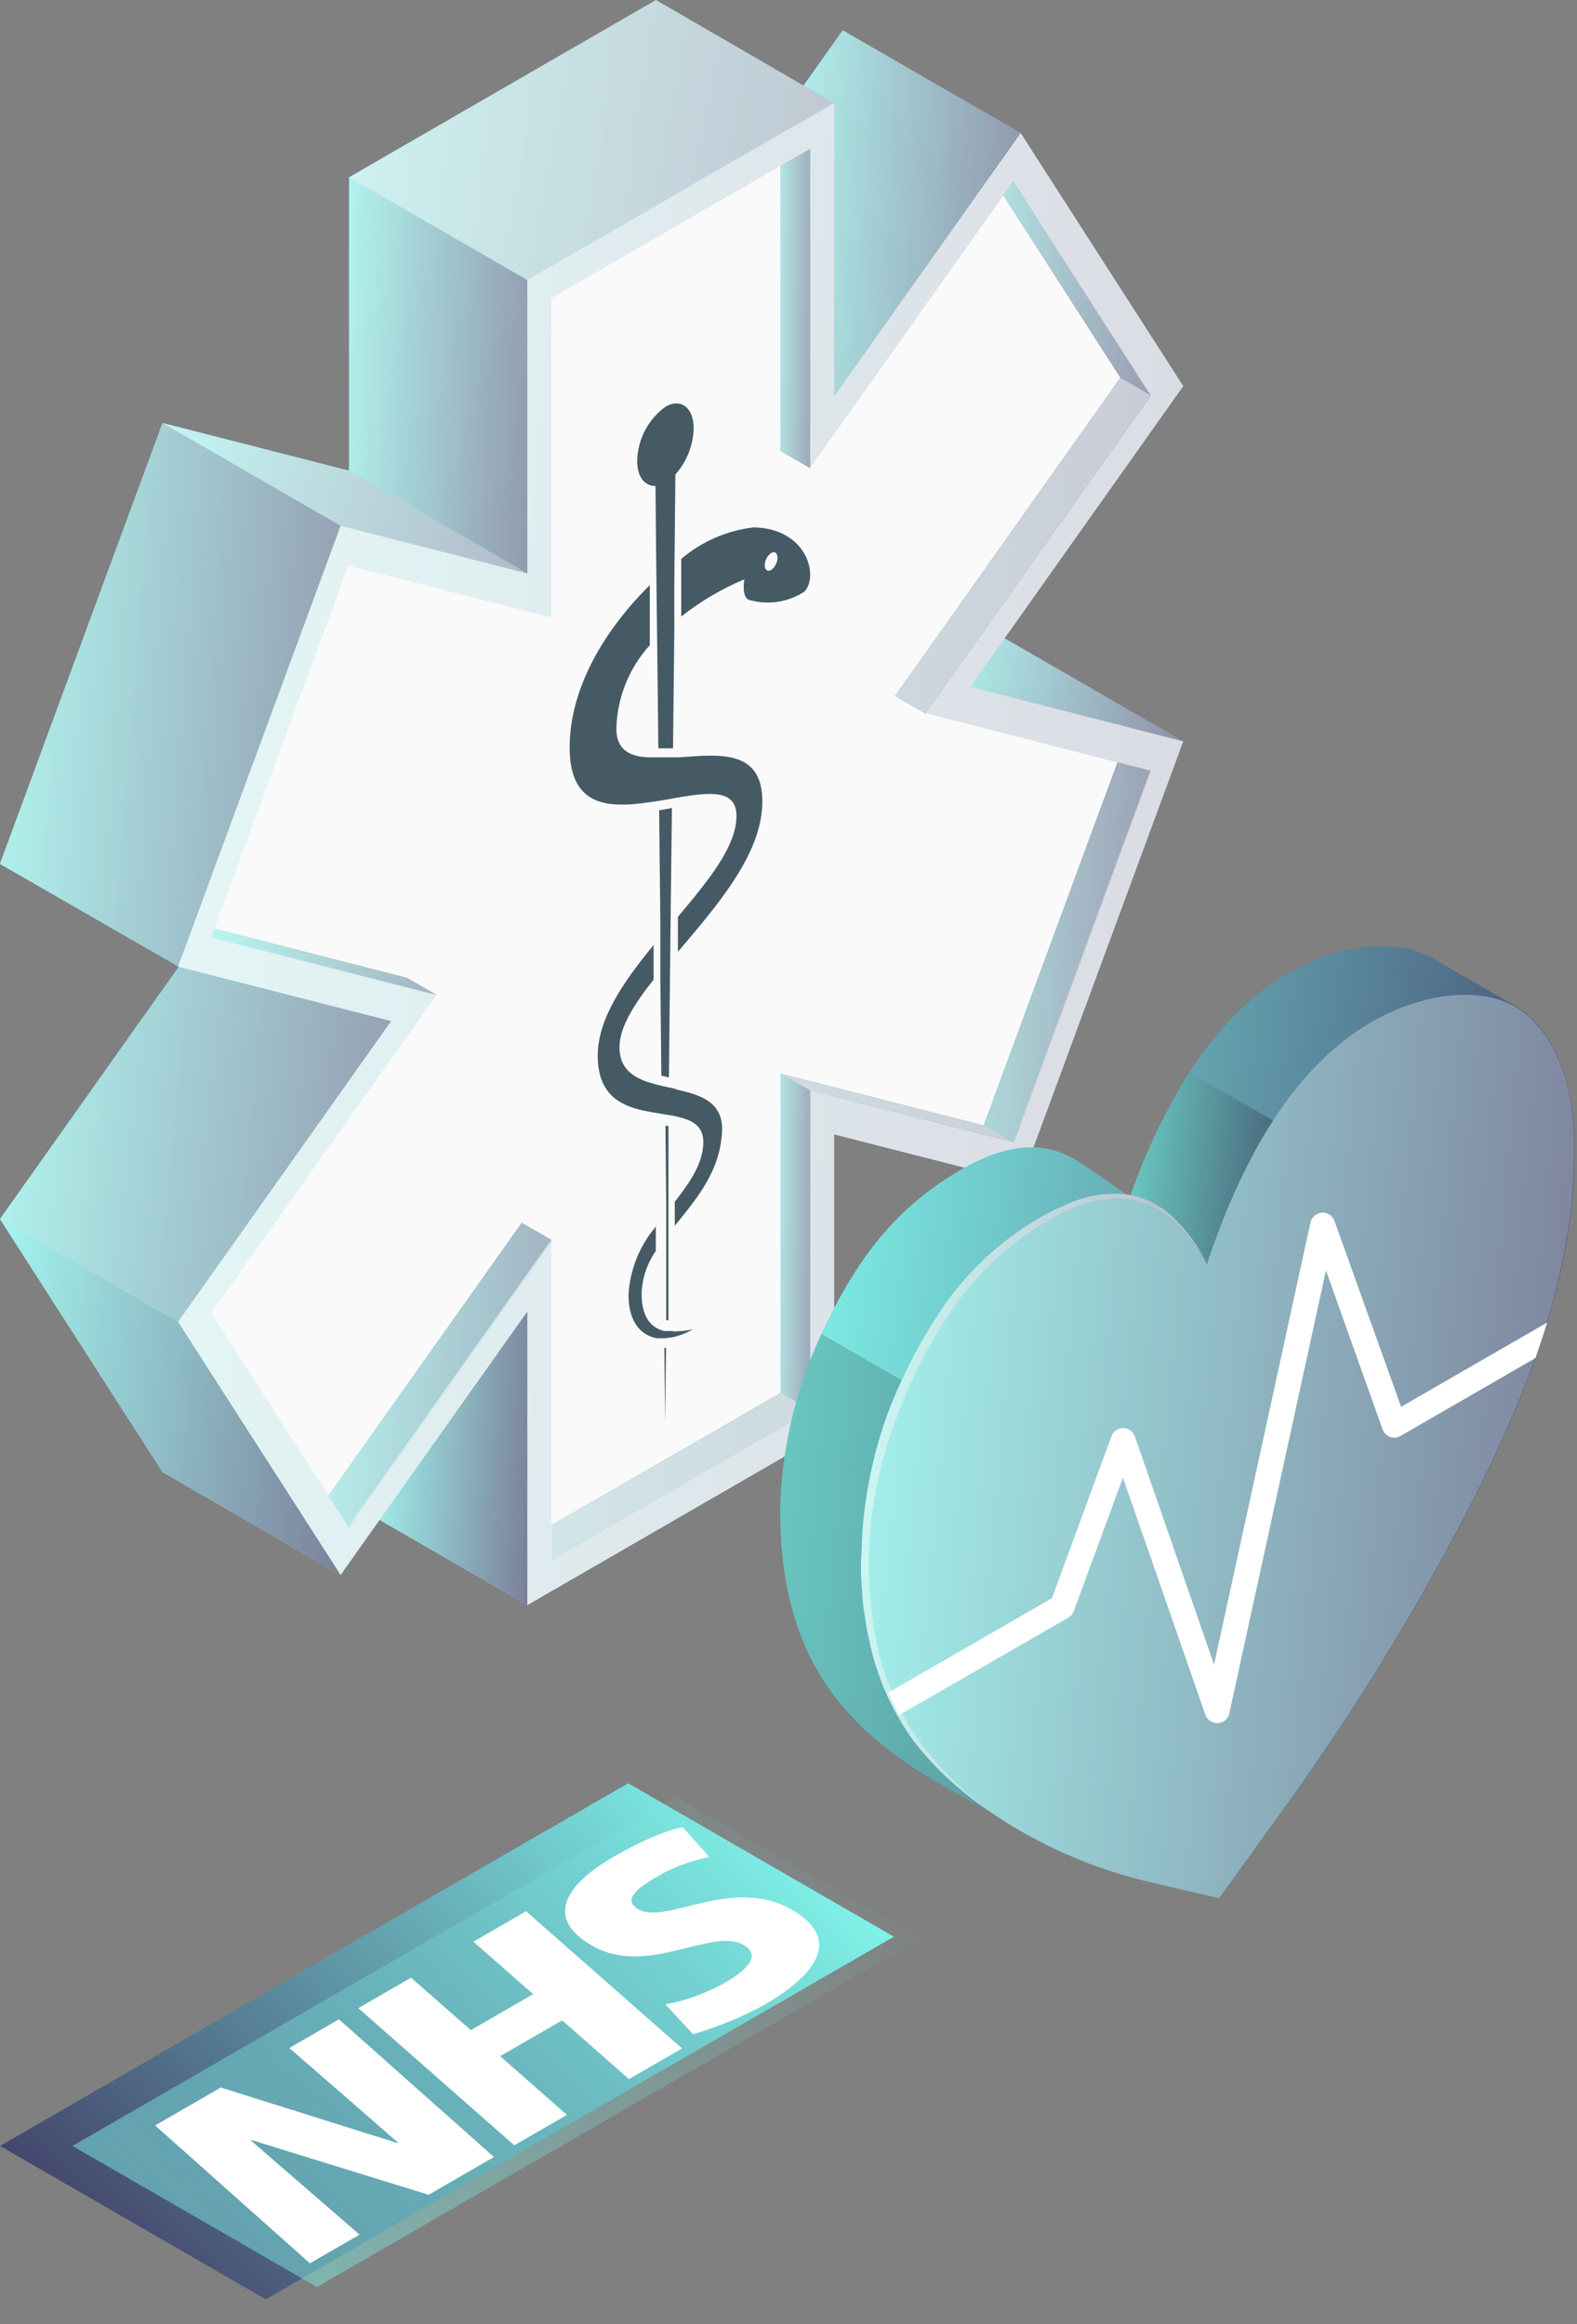 <svg width="95" height="140" viewBox="0 0 95 140" fill="none" xmlns="http://www.w3.org/2000/svg">
<rect x="0" y="0" width="95" height="140" fill="#808080" stroke="none"/>
<path d="M60.52 38.452L71.284 23.257L61.49 8.015L50.765 1.826L48.407 5.153L39.517 0L21.032 10.678V28.354L9.794 25.482L0 52.039L10.773 58.238L0 73.433L9.794 88.674L20.519 94.874L22.867 91.555L31.767 96.69L50.251 86.012V68.336L61.49 71.208L71.284 44.66L60.52 38.452Z" fill="url(#paint0_linear_177_2771)"/>
<path opacity="0.8" d="M60.52 38.452L71.284 23.257L61.49 8.015L50.765 1.826L48.407 5.153L39.517 0L21.032 10.678V28.354L9.794 25.482L0 52.039L10.773 58.238L0 73.433L9.794 88.674L20.519 94.874L22.867 91.555L31.767 96.69L50.251 86.012V68.336L61.49 71.208L71.284 44.66L60.52 38.452Z" fill="white"/>
<path opacity="0.5" d="M48.407 5.153L50.251 6.199V23.875L61.49 8.015L50.765 1.826L48.407 5.153Z" fill="url(#paint1_linear_177_2771)"/>
<path opacity="0.3" d="M9.794 25.482L20.519 31.672L31.767 34.544L21.032 28.354L9.794 25.482Z" fill="url(#paint2_linear_177_2771)"/>
<path opacity="0.5" d="M21.033 10.678L31.767 16.868V34.544L21.033 28.354V10.678Z" fill="url(#paint3_linear_177_2771)"/>
<path opacity="0.5" d="M9.794 25.482L20.519 31.672L10.726 58.229L9.15527e-05 52.039L9.794 25.482Z" fill="url(#paint4_linear_177_2771)"/>
<path opacity="0.5" d="M23.562 61.509L10.726 58.229L9.15527e-05 73.433L10.726 79.623L23.562 61.509Z" fill="url(#paint5_linear_177_2771)"/>
<path opacity="0.65" d="M9.15527e-05 73.433L10.726 79.623L20.519 94.874L9.794 88.674L9.15527e-05 73.433Z" fill="url(#paint6_linear_177_2771)"/>
<path opacity="0.65" d="M31.767 96.69L22.868 91.555L31.767 79.004V96.69Z" fill="url(#paint7_linear_177_2771)"/>
<path opacity="0.5" d="M71.284 44.66L58.448 41.371L60.52 38.452L71.284 44.66Z" fill="url(#paint8_linear_177_2771)"/>
<path d="M53.922 41.922L67.499 22.763L60.444 11.781L48.797 28.202L47.009 27.165V10.003L33.212 17.961V37.197L20.985 34.068L12.922 55.928L24.512 58.895L26.3 59.931L12.722 79.09L19.787 90.072L31.425 73.651L33.212 74.678V91.85L47.009 83.892V64.656L59.246 67.785L67.309 45.925L55.709 42.949L53.922 41.922Z" fill="#FAFAFA"/>
<path d="M31.463 73.68L19.825 90.101L21.023 92.002L33.251 74.745L31.463 73.68ZM59.284 67.813L47.047 64.685V83.92L33.251 91.879V93.942L48.835 84.947V65.683L61.072 68.812L69.325 46.429L67.347 45.916L59.284 67.813ZM55.747 42.977L69.325 23.828L61.034 10.925L60.444 11.762L67.499 22.744L53.922 41.922L55.747 42.977ZM48.835 8.995L47.009 9.974V27.146L48.797 28.173L48.835 8.995ZM24.55 58.932L12.96 55.956L12.76 56.489L26.338 59.959L24.55 58.932Z" fill="url(#paint9_linear_177_2771)"/>
<path opacity="0.7" d="M31.463 73.68L19.825 90.101L21.023 92.002L33.251 74.745L31.463 73.68ZM59.284 67.813L47.047 64.685V83.92L33.251 91.879V93.942L48.835 84.947V65.683L61.072 68.812L69.325 46.429L67.347 45.916L59.284 67.813ZM55.747 42.977L69.325 23.828L61.034 10.925L60.444 11.762L67.499 22.744L53.922 41.922L55.747 42.977ZM48.835 8.995L47.009 9.974V27.146L48.797 28.173L48.835 8.995ZM24.55 58.932L12.96 55.956L12.76 56.489L26.338 59.959L24.55 58.932Z" fill="white"/>
<path opacity="0.35" d="M47.009 83.892L48.797 84.919V65.683L47.009 64.656V83.892Z" fill="url(#paint10_linear_177_2771)"/>
<path opacity="0.35" d="M59.246 67.785L61.034 68.812L69.287 46.429L67.309 45.925L59.246 67.785Z" fill="url(#paint11_linear_177_2771)"/>
<path opacity="0.35" d="M33.213 74.678L31.425 73.651L19.787 90.072L20.985 91.936L33.213 74.678Z" fill="url(#paint12_linear_177_2771)"/>
<path opacity="0.35" d="M67.5 22.763L69.287 23.799L61.034 10.944L60.444 11.781L67.5 22.763Z" fill="url(#paint13_linear_177_2771)"/>
<path opacity="0.35" d="M48.797 28.202L47.009 27.165V10.003L48.797 8.966V28.202Z" fill="url(#paint14_linear_177_2771)"/>
<path opacity="0.35" d="M26.3 59.931L24.512 58.895L12.922 55.928L12.722 56.46L26.3 59.931Z" fill="url(#paint15_linear_177_2771)"/>
<path d="M40.021 81.191H40.125L40.068 85.679L40.021 81.191Z" fill="#455A64"/>
<path d="M40.268 67.832V72.339V75.02V79.528H40.135V75.391V72.719L40.087 67.813L40.268 67.832Z" fill="#455A64"/>
<path d="M40.477 48.673L40.401 55.101L40.296 64.904L39.84 64.79L39.783 59.132V55.871L39.707 48.806L40.296 48.711L40.477 48.673Z" fill="#455A64"/>
<path d="M41.789 25.815C41.757 26.838 41.367 27.818 40.686 28.582L40.62 35.19V38.043L40.544 45.079H39.659L39.593 39.013L39.536 34.334L39.488 29.276C38.842 29.276 38.385 28.744 38.385 27.774C38.396 27.132 38.557 26.501 38.854 25.931C39.151 25.362 39.576 24.87 40.097 24.493C41.019 23.97 41.789 24.55 41.789 25.815Z" fill="#455A64"/>
<path d="M45.412 31.767C43.797 31.953 42.275 32.614 41.038 33.669V37.139C42.198 36.223 43.478 35.468 44.841 34.895C44.841 34.895 44.651 35.932 45.108 36.132C45.666 36.297 46.253 36.339 46.83 36.255C47.406 36.171 47.957 35.964 48.445 35.647C49.329 34.8 48.692 31.843 45.412 31.767ZM46.458 34.334C46.239 34.449 46.068 34.334 46.068 34.04C46.073 33.896 46.111 33.756 46.179 33.629C46.246 33.502 46.342 33.392 46.458 33.308C46.667 33.184 46.838 33.308 46.838 33.602C46.834 33.745 46.797 33.885 46.731 34.012C46.666 34.139 46.572 34.249 46.458 34.334ZM40.914 45.621H40.506C40.211 45.621 39.916 45.621 39.64 45.621H39.222C38.014 45.621 37.13 45.221 37.13 43.89C37.177 42.026 37.892 40.241 39.146 38.861V35.247C36.522 37.834 34.316 41.352 34.316 45.031C34.316 48.711 36.788 48.682 39.279 48.302L39.688 48.245L40.506 48.102L40.914 48.026C42.816 47.713 44.366 47.561 44.366 49.158C44.366 50.974 42.683 53.037 40.838 55.224V57.335C43.206 54.54 45.925 51.44 45.925 48.274C45.925 45.107 43.273 45.45 40.914 45.621ZM40.696 65.588L40.287 65.503L39.849 65.408L39.441 65.303C38.281 64.989 37.32 64.485 37.32 63.078C37.32 61.88 38.186 60.511 39.374 59.009V56.926C37.587 59.104 36.008 61.357 36.008 63.582C36.008 66.301 37.805 66.758 39.488 67.034L39.897 67.1L40.296 67.167L40.705 67.243C41.656 67.452 42.369 67.785 42.369 68.793C42.369 70.057 41.571 71.208 40.648 72.396V73.841C41.97 72.197 43.501 70.447 43.501 67.889C43.425 66.311 42.103 65.931 40.696 65.617V65.588ZM40.534 80.174C40.401 80.184 40.268 80.184 40.135 80.174C40.094 80.179 40.052 80.179 40.011 80.174C39.867 80.148 39.729 80.096 39.602 80.022C39.051 79.737 38.651 79.119 38.651 77.902C38.686 76.987 38.983 76.103 39.507 75.353V73.889C38.523 75.044 37.945 76.491 37.862 78.006C37.862 79.575 38.566 80.44 39.574 80.612C39.713 80.621 39.853 80.621 39.992 80.612H40.097L40.506 80.554C40.937 80.463 41.351 80.302 41.732 80.079C41.338 80.159 40.937 80.201 40.534 80.203V80.174Z" fill="#455A64"/>
<path opacity="0.2" d="M31.767 16.868L50.252 6.199L39.517 0L21.033 10.678L31.767 16.868Z" fill="url(#paint16_linear_177_2771)"/>
<path d="M92.116 61.211L92.077 61.172C91.865 60.986 91.636 60.82 91.394 60.674C90.539 60.17 86.664 57.948 86.466 57.821C84.416 56.544 81.174 56.806 78.282 58.267C74.151 60.355 70.704 64.766 68.067 72.114C68.067 72.114 65.405 70.199 64.537 69.727C62.398 68.558 59.902 69.127 57.087 70.959C53.895 73.021 51.75 75.702 49.777 79.749L49.739 79.826C48.03 83.265 47.095 87.037 47 90.877C46.968 99.374 50.48 103.421 55.006 106.466C56.282 107.335 59.711 109.167 60.049 109.397C62.783 111.199 65.806 112.518 68.987 113.297L73.455 114.338L77.924 108.145C81.177 103.587 84.162 98.841 86.862 93.935C91.388 85.667 94.893 77.56 94.861 69.101C94.829 65.469 93.801 62.755 92.116 61.211Z" fill="url(#paint17_linear_177_2771)"/>
<path opacity="0.15" d="M92.116 61.211L92.077 61.172C91.865 60.986 91.636 60.82 91.394 60.674C90.539 60.17 86.664 57.948 86.466 57.821C84.416 56.544 81.174 56.806 78.282 58.267C74.151 60.355 70.704 64.766 68.067 72.114C68.067 72.114 65.405 70.199 64.537 69.727C62.398 68.558 59.902 69.127 57.087 70.959C53.895 73.021 51.75 75.702 49.777 79.749L49.739 79.826C48.03 83.265 47.095 87.037 47 90.877C46.968 99.374 50.48 103.421 55.006 106.466C56.282 107.335 59.711 109.167 60.049 109.397C62.783 111.199 65.806 112.518 68.987 113.297L73.455 114.338L77.924 108.145C81.177 103.587 84.162 98.841 86.862 93.935C91.388 85.667 94.893 77.56 94.861 69.101C94.829 65.469 93.801 62.755 92.116 61.211Z" fill="black"/>
<path d="M92.116 61.211L92.077 61.172C91.865 60.986 91.636 60.82 91.394 60.674C90.539 60.17 86.664 57.948 86.466 57.821C84.416 56.544 81.174 56.806 78.282 58.267C74.151 60.355 70.704 64.766 68.067 72.114C68.067 72.114 65.405 70.199 64.537 69.727C62.398 68.558 59.902 69.127 57.087 70.959C53.895 73.021 51.75 75.702 49.777 79.749L49.739 79.826C49.656 79.999 49.586 80.177 49.503 80.356L83.338 99.891C84.538 97.944 85.713 95.965 86.823 93.935C91.35 85.667 94.854 77.56 94.822 69.101C94.829 65.469 93.801 62.755 92.116 61.211Z" fill="url(#paint18_linear_177_2771)"/>
<path d="M92.116 61.211L92.077 61.172C91.865 60.986 91.636 60.82 91.394 60.674C90.539 60.17 86.664 57.948 86.466 57.821C84.416 56.544 81.174 56.806 78.282 58.267C74.151 60.355 70.704 64.766 68.067 72.114C68.067 72.114 65.405 70.199 64.537 69.727C62.398 68.558 59.902 69.127 57.087 70.959C53.895 73.021 51.75 75.702 49.777 79.749L49.739 79.826C49.656 79.999 49.586 80.177 49.503 80.356L83.338 99.891C84.538 97.944 85.713 95.965 86.823 93.935C91.35 85.667 94.854 77.56 94.822 69.101C94.829 65.469 93.801 62.755 92.116 61.211Z" fill="url(#paint19_linear_177_2771)"/>
<path d="M68.073 72.114L72.606 78.026L79.916 69.363L71.655 64.594C70.177 66.956 68.975 69.479 68.073 72.114Z" fill="url(#paint20_linear_177_2771)"/>
<path opacity="0.15" d="M68.073 72.114L72.606 78.026L79.916 69.363L71.655 64.594C70.177 66.956 68.975 69.479 68.073 72.114Z" fill="black"/>
<path d="M94.841 69.108C94.873 77.573 91.369 85.674 86.842 93.941C86.766 94.075 86.696 94.209 86.619 94.337C84.217 98.676 81.59 102.887 78.748 106.952C78.473 107.354 78.192 107.756 77.911 108.152L73.442 114.344L68.974 113.304C65.793 112.524 62.77 111.205 60.036 109.403C55.51 106.358 52.005 102.31 52.037 93.813C52.135 89.974 53.077 86.204 54.795 82.769V82.692C56.774 78.639 58.932 75.957 62.105 73.895C64.282 72.485 66.261 71.821 68.042 72.127C69.81 72.433 71.368 73.704 72.702 76.155C75.377 68.144 78.958 63.388 83.293 61.204C86.089 59.793 89.204 59.48 91.26 60.63L91.471 60.757C91.539 60.796 91.605 60.839 91.669 60.885L91.86 61.032L92.045 61.185L92.084 61.223C93.801 62.755 94.829 65.469 94.841 69.108Z" fill="url(#paint21_linear_177_2771)"/>
<path opacity="0.3" d="M94.841 69.108C94.873 77.573 91.369 85.674 86.842 93.941C86.766 94.075 86.696 94.209 86.619 94.337C84.217 98.676 81.59 102.887 78.748 106.952C78.473 107.354 78.192 107.756 77.911 108.152L73.442 114.344L68.974 113.304C65.793 112.524 62.77 111.205 60.036 109.403C55.51 106.358 52.005 102.31 52.037 93.813C52.135 89.974 53.077 86.204 54.795 82.769V82.692C56.774 78.639 58.932 75.957 62.105 73.895C64.282 72.485 66.261 71.821 68.042 72.127C69.81 72.433 71.368 73.704 72.702 76.155C75.377 68.144 78.958 63.388 83.293 61.204C86.089 59.793 89.204 59.48 91.26 60.63L91.471 60.757C91.539 60.796 91.605 60.839 91.669 60.885L91.86 61.032L92.045 61.185L92.084 61.223C93.801 62.755 94.829 65.469 94.841 69.108Z" fill="white"/>
<path d="M72.734 76.143C72.181 75.16 71.476 74.27 70.646 73.506C69.823 72.756 68.77 72.306 67.659 72.229C66.558 72.17 65.46 72.39 64.467 72.868C63.449 73.326 62.484 73.894 61.587 74.559C59.786 75.885 58.237 77.524 57.017 79.398C55.8 81.281 54.794 83.291 54.016 85.393C53.213 87.486 52.687 89.675 52.452 91.905C52.241 94.133 52.338 96.38 52.739 98.582C53.132 100.797 54.003 102.9 55.293 104.743C56.616 106.57 58.25 108.152 60.119 109.416C58.175 108.231 56.462 106.704 55.063 104.909C53.708 103.055 52.778 100.925 52.337 98.672C52.197 98.116 52.139 97.548 52.044 96.98C51.948 96.412 51.941 95.844 51.897 95.275C51.852 94.707 51.858 94.139 51.897 93.564C51.935 92.99 51.935 92.422 51.986 91.853C52.19 89.576 52.686 87.334 53.461 85.182C54.273 83.045 55.315 81.003 56.57 79.092C57.828 77.169 59.442 75.505 61.326 74.189C62.257 73.52 63.261 72.959 64.32 72.516C65.38 72.039 66.544 71.837 67.703 71.929C68.279 71.992 68.84 72.152 69.363 72.402C69.618 72.537 69.865 72.686 70.104 72.849C70.327 73.016 70.541 73.197 70.742 73.391C71.556 74.19 72.229 75.12 72.734 76.143Z" fill="url(#paint22_linear_177_2771)"/>
<g opacity="0.6">
<path d="M72.734 76.143C72.181 75.16 71.476 74.27 70.646 73.506C69.823 72.756 68.77 72.306 67.659 72.229C66.558 72.17 65.46 72.39 64.467 72.868C63.449 73.326 62.484 73.894 61.587 74.559C59.786 75.885 58.237 77.524 57.017 79.398C55.8 81.281 54.794 83.291 54.016 85.393C53.213 87.486 52.687 89.675 52.452 91.905C52.241 94.133 52.338 96.38 52.739 98.582C53.132 100.797 54.003 102.9 55.293 104.743C56.616 106.57 58.25 108.152 60.119 109.416C58.175 108.231 56.462 106.704 55.063 104.909C53.708 103.055 52.778 100.925 52.337 98.672C52.197 98.116 52.139 97.548 52.044 96.98C51.948 96.412 51.941 95.844 51.897 95.275C51.852 94.707 51.858 94.139 51.897 93.564C51.935 92.99 51.935 92.422 51.986 91.853C52.19 89.576 52.686 87.334 53.461 85.182C54.273 83.045 55.315 81.003 56.57 79.092C57.828 77.169 59.442 75.505 61.326 74.189C62.257 73.52 63.261 72.959 64.32 72.516C65.38 72.039 66.544 71.837 67.703 71.929C68.279 71.992 68.84 72.152 69.363 72.402C69.618 72.537 69.865 72.686 70.104 72.849C70.327 73.016 70.541 73.197 70.742 73.391C71.556 74.19 72.229 75.12 72.734 76.143Z" fill="white"/>
</g>
<path d="M80.388 73.544C80.334 73.391 80.231 73.259 80.095 73.169C79.959 73.079 79.797 73.036 79.635 73.046C79.472 73.057 79.317 73.12 79.193 73.226C79.069 73.332 78.982 73.475 78.945 73.634L73.136 100.274L68.367 86.529C68.315 86.383 68.219 86.256 68.092 86.166C67.965 86.076 67.814 86.026 67.658 86.025C67.505 86.024 67.355 86.071 67.229 86.159C67.103 86.247 67.008 86.372 66.956 86.516L63.368 96.271L53.512 101.959C53.716 102.438 53.933 102.885 54.15 103.319L64.364 97.439C64.515 97.349 64.63 97.209 64.69 97.044L67.646 89.006L72.612 103.294C72.668 103.447 72.771 103.578 72.906 103.669C73.042 103.76 73.203 103.805 73.366 103.798C73.53 103.788 73.686 103.724 73.81 103.617C73.935 103.51 74.021 103.365 74.055 103.204L79.877 76.526L83.286 86.102C83.324 86.205 83.383 86.299 83.46 86.377C83.538 86.455 83.631 86.516 83.733 86.555C83.837 86.593 83.948 86.608 84.059 86.598C84.169 86.588 84.276 86.554 84.372 86.497L92.498 81.805C92.747 81.09 92.984 80.382 93.201 79.667L84.403 84.742L80.388 73.544Z" fill="white"/>
<rect width="43.693" height="18.485" transform="matrix(-0.866 0.5 -0.866 -0.5 53.849 116.662)" fill="url(#paint23_linear_177_2771)"/>
<path d="M40.75 108.26L4.366 129.265L19.092 137.766L55.476 116.762L40.75 108.26Z" fill="url(#paint24_linear_177_2771)" fill-opacity="0.5"/>
<path d="M9.344 128.032L13.302 125.747L23.948 129.093L23.985 129.072L17.429 123.365L20.418 121.639L29.758 129.934L25.819 132.209L15.135 128.906L15.102 128.925L21.659 134.61L18.669 136.336L9.344 128.032Z" fill="white"/>
<path d="M21.585 120.965L24.762 119.131L28.362 122.29L32.117 120.122L28.517 116.963L31.694 115.129L41.086 123.395L37.89 125.24L33.866 121.701L30.13 123.858L34.153 127.397L30.98 129.229L21.585 120.965Z" fill="white"/>
<path d="M42.731 111.856C41.542 112.11 40.468 112.515 39.587 113.042C38.332 113.767 37.5 114.464 38.45 115.012C40.132 115.984 44.105 112.964 47.705 115.042C50.982 116.934 48.791 119.18 46.041 120.768C44.762 121.473 43.317 122.069 41.748 122.54L40.073 120.723C41.112 120.596 42.639 120.028 43.674 119.431C44.709 118.834 46.015 117.862 44.793 117.157C42.89 116.058 39.002 119.127 35.656 117.195C32.6 115.431 34.363 113.35 36.962 111.85C38.435 111 39.952 110.303 41.123 110.056L42.731 111.856Z" fill="white"/>
<defs>
<linearGradient id="paint0_linear_177_2771" x1="0" y1="-0.931" x2="82.661" y2="6.128" gradientUnits="userSpaceOnUse">
<stop stop-color="#7FF3E9"/>
<stop offset="1" stop-color="#413E67"/>
</linearGradient>
<linearGradient id="paint1_linear_177_2771" x1="48.407" y1="1.613" x2="63.617" y2="2.659" gradientUnits="userSpaceOnUse">
<stop stop-color="#7FF3E9"/>
<stop offset="1" stop-color="#413E67"/>
</linearGradient>
<linearGradient id="paint2_linear_177_2771" x1="9.794" y1="25.395" x2="33.583" y2="32.077" gradientUnits="userSpaceOnUse">
<stop stop-color="#7FF3E9"/>
<stop offset="1" stop-color="#413E67"/>
</linearGradient>
<linearGradient id="paint3_linear_177_2771" x1="21.033" y1="10.448" x2="33.538" y2="11.1" gradientUnits="userSpaceOnUse">
<stop stop-color="#7FF3E9"/>
<stop offset="1" stop-color="#413E67"/>
</linearGradient>
<linearGradient id="paint4_linear_177_2771" x1="0" y1="25.167" x2="23.842" y2="26.898" gradientUnits="userSpaceOnUse">
<stop stop-color="#7FF3E9"/>
<stop offset="1" stop-color="#413E67"/>
</linearGradient>
<linearGradient id="paint5_linear_177_2771" x1="0" y1="58.023" x2="27.081" y2="61.477" gradientUnits="userSpaceOnUse">
<stop stop-color="#7FF3E9"/>
<stop offset="1" stop-color="#413E67"/>
</linearGradient>
<linearGradient id="paint6_linear_177_2771" x1="0" y1="73.226" x2="23.677" y2="75.851" gradientUnits="userSpaceOnUse">
<stop stop-color="#7FF3E9"/>
<stop offset="1" stop-color="#413E67"/>
</linearGradient>
<linearGradient id="paint7_linear_177_2771" x1="22.868" y1="78.834" x2="33.228" y2="79.438" gradientUnits="userSpaceOnUse">
<stop stop-color="#7FF3E9"/>
<stop offset="1" stop-color="#413E67"/>
</linearGradient>
<linearGradient id="paint8_linear_177_2771" x1="58.448" y1="38.392" x2="72.628" y2="41.788" gradientUnits="userSpaceOnUse">
<stop stop-color="#7FF3E9"/>
<stop offset="1" stop-color="#413E67"/>
</linearGradient>
<linearGradient id="paint9_linear_177_2771" x1="12.76" y1="8.177" x2="78.441" y2="13.243" gradientUnits="userSpaceOnUse">
<stop stop-color="#7FF3E9"/>
<stop offset="1" stop-color="#413E67"/>
</linearGradient>
<linearGradient id="paint10_linear_177_2771" x1="47.009" y1="64.462" x2="49.097" y2="64.483" gradientUnits="userSpaceOnUse">
<stop stop-color="#7FF3E9"/>
<stop offset="1" stop-color="#413E67"/>
</linearGradient>
<linearGradient id="paint11_linear_177_2771" x1="59.246" y1="45.705" x2="70.944" y2="46.299" gradientUnits="userSpaceOnUse">
<stop stop-color="#7FF3E9"/>
<stop offset="1" stop-color="#413E67"/>
</linearGradient>
<linearGradient id="paint12_linear_177_2771" x1="19.787" y1="73.475" x2="35.356" y2="74.8" gradientUnits="userSpaceOnUse">
<stop stop-color="#7FF3E9"/>
<stop offset="1" stop-color="#413E67"/>
</linearGradient>
<linearGradient id="paint13_linear_177_2771" x1="60.444" y1="10.82" x2="70.708" y2="11.638" gradientUnits="userSpaceOnUse">
<stop stop-color="#7FF3E9"/>
<stop offset="1" stop-color="#413E67"/>
</linearGradient>
<linearGradient id="paint14_linear_177_2771" x1="47.009" y1="8.781" x2="49.097" y2="8.804" gradientUnits="userSpaceOnUse">
<stop stop-color="#7FF3E9"/>
<stop offset="1" stop-color="#413E67"/>
</linearGradient>
<linearGradient id="paint15_linear_177_2771" x1="12.722" y1="55.889" x2="26.461" y2="61.287" gradientUnits="userSpaceOnUse">
<stop stop-color="#7FF3E9"/>
<stop offset="1" stop-color="#413E67"/>
</linearGradient>
<linearGradient id="paint16_linear_177_2771" x1="21.033" y1="-0.162" x2="53.841" y2="6.42" gradientUnits="userSpaceOnUse">
<stop stop-color="#7FF3E9"/>
<stop offset="1" stop-color="#413E67"/>
</linearGradient>
<linearGradient id="paint17_linear_177_2771" x1="47" y1="56.448" x2="102.386" y2="61.803" gradientUnits="userSpaceOnUse">
<stop stop-color="#7FF3E9"/>
<stop offset="1" stop-color="#413E67"/>
</linearGradient>
<linearGradient id="paint18_linear_177_2771" x1="49.503" y1="56.587" x2="101.658" y2="62.97" gradientUnits="userSpaceOnUse">
<stop stop-color="#7FF3E9"/>
<stop offset="1" stop-color="#413E67"/>
</linearGradient>
<linearGradient id="paint19_linear_177_2771" x1="49.503" y1="56.587" x2="101.658" y2="62.97" gradientUnits="userSpaceOnUse">
<stop stop-color="#7FF3E9"/>
<stop offset="1" stop-color="#413E67"/>
</linearGradient>
<linearGradient id="paint20_linear_177_2771" x1="68.073" y1="64.465" x2="81.763" y2="65.863" gradientUnits="userSpaceOnUse">
<stop stop-color="#7FF3E9"/>
<stop offset="1" stop-color="#413E67"/>
</linearGradient>
<linearGradient id="paint21_linear_177_2771" x1="52.037" y1="59.405" x2="101.624" y2="63.923" gradientUnits="userSpaceOnUse">
<stop stop-color="#7FF3E9"/>
<stop offset="1" stop-color="#413E67"/>
</linearGradient>
<linearGradient id="paint22_linear_177_2771" x1="51.865" y1="71.546" x2="76.14" y2="73.111" gradientUnits="userSpaceOnUse">
<stop stop-color="#7FF3E9"/>
<stop offset="1" stop-color="#413E67"/>
</linearGradient>
<linearGradient id="paint23_linear_177_2771" x1="6.80049e-05" y1="-0.178" x2="47.477" y2="12.82" gradientUnits="userSpaceOnUse">
<stop stop-color="#7FF3E9"/>
<stop offset="1" stop-color="#413E67"/>
</linearGradient>
<linearGradient id="paint24_linear_177_2771" x1="4.224" y1="129.183" x2="38.569" y2="96.166" gradientUnits="userSpaceOnUse">
<stop offset="0" stop-color="#7FF3E9"/>
<stop offset="1" stop-color="#7FF3E9" stop-opacity="0"/>
</linearGradient>
</defs>
</svg>
